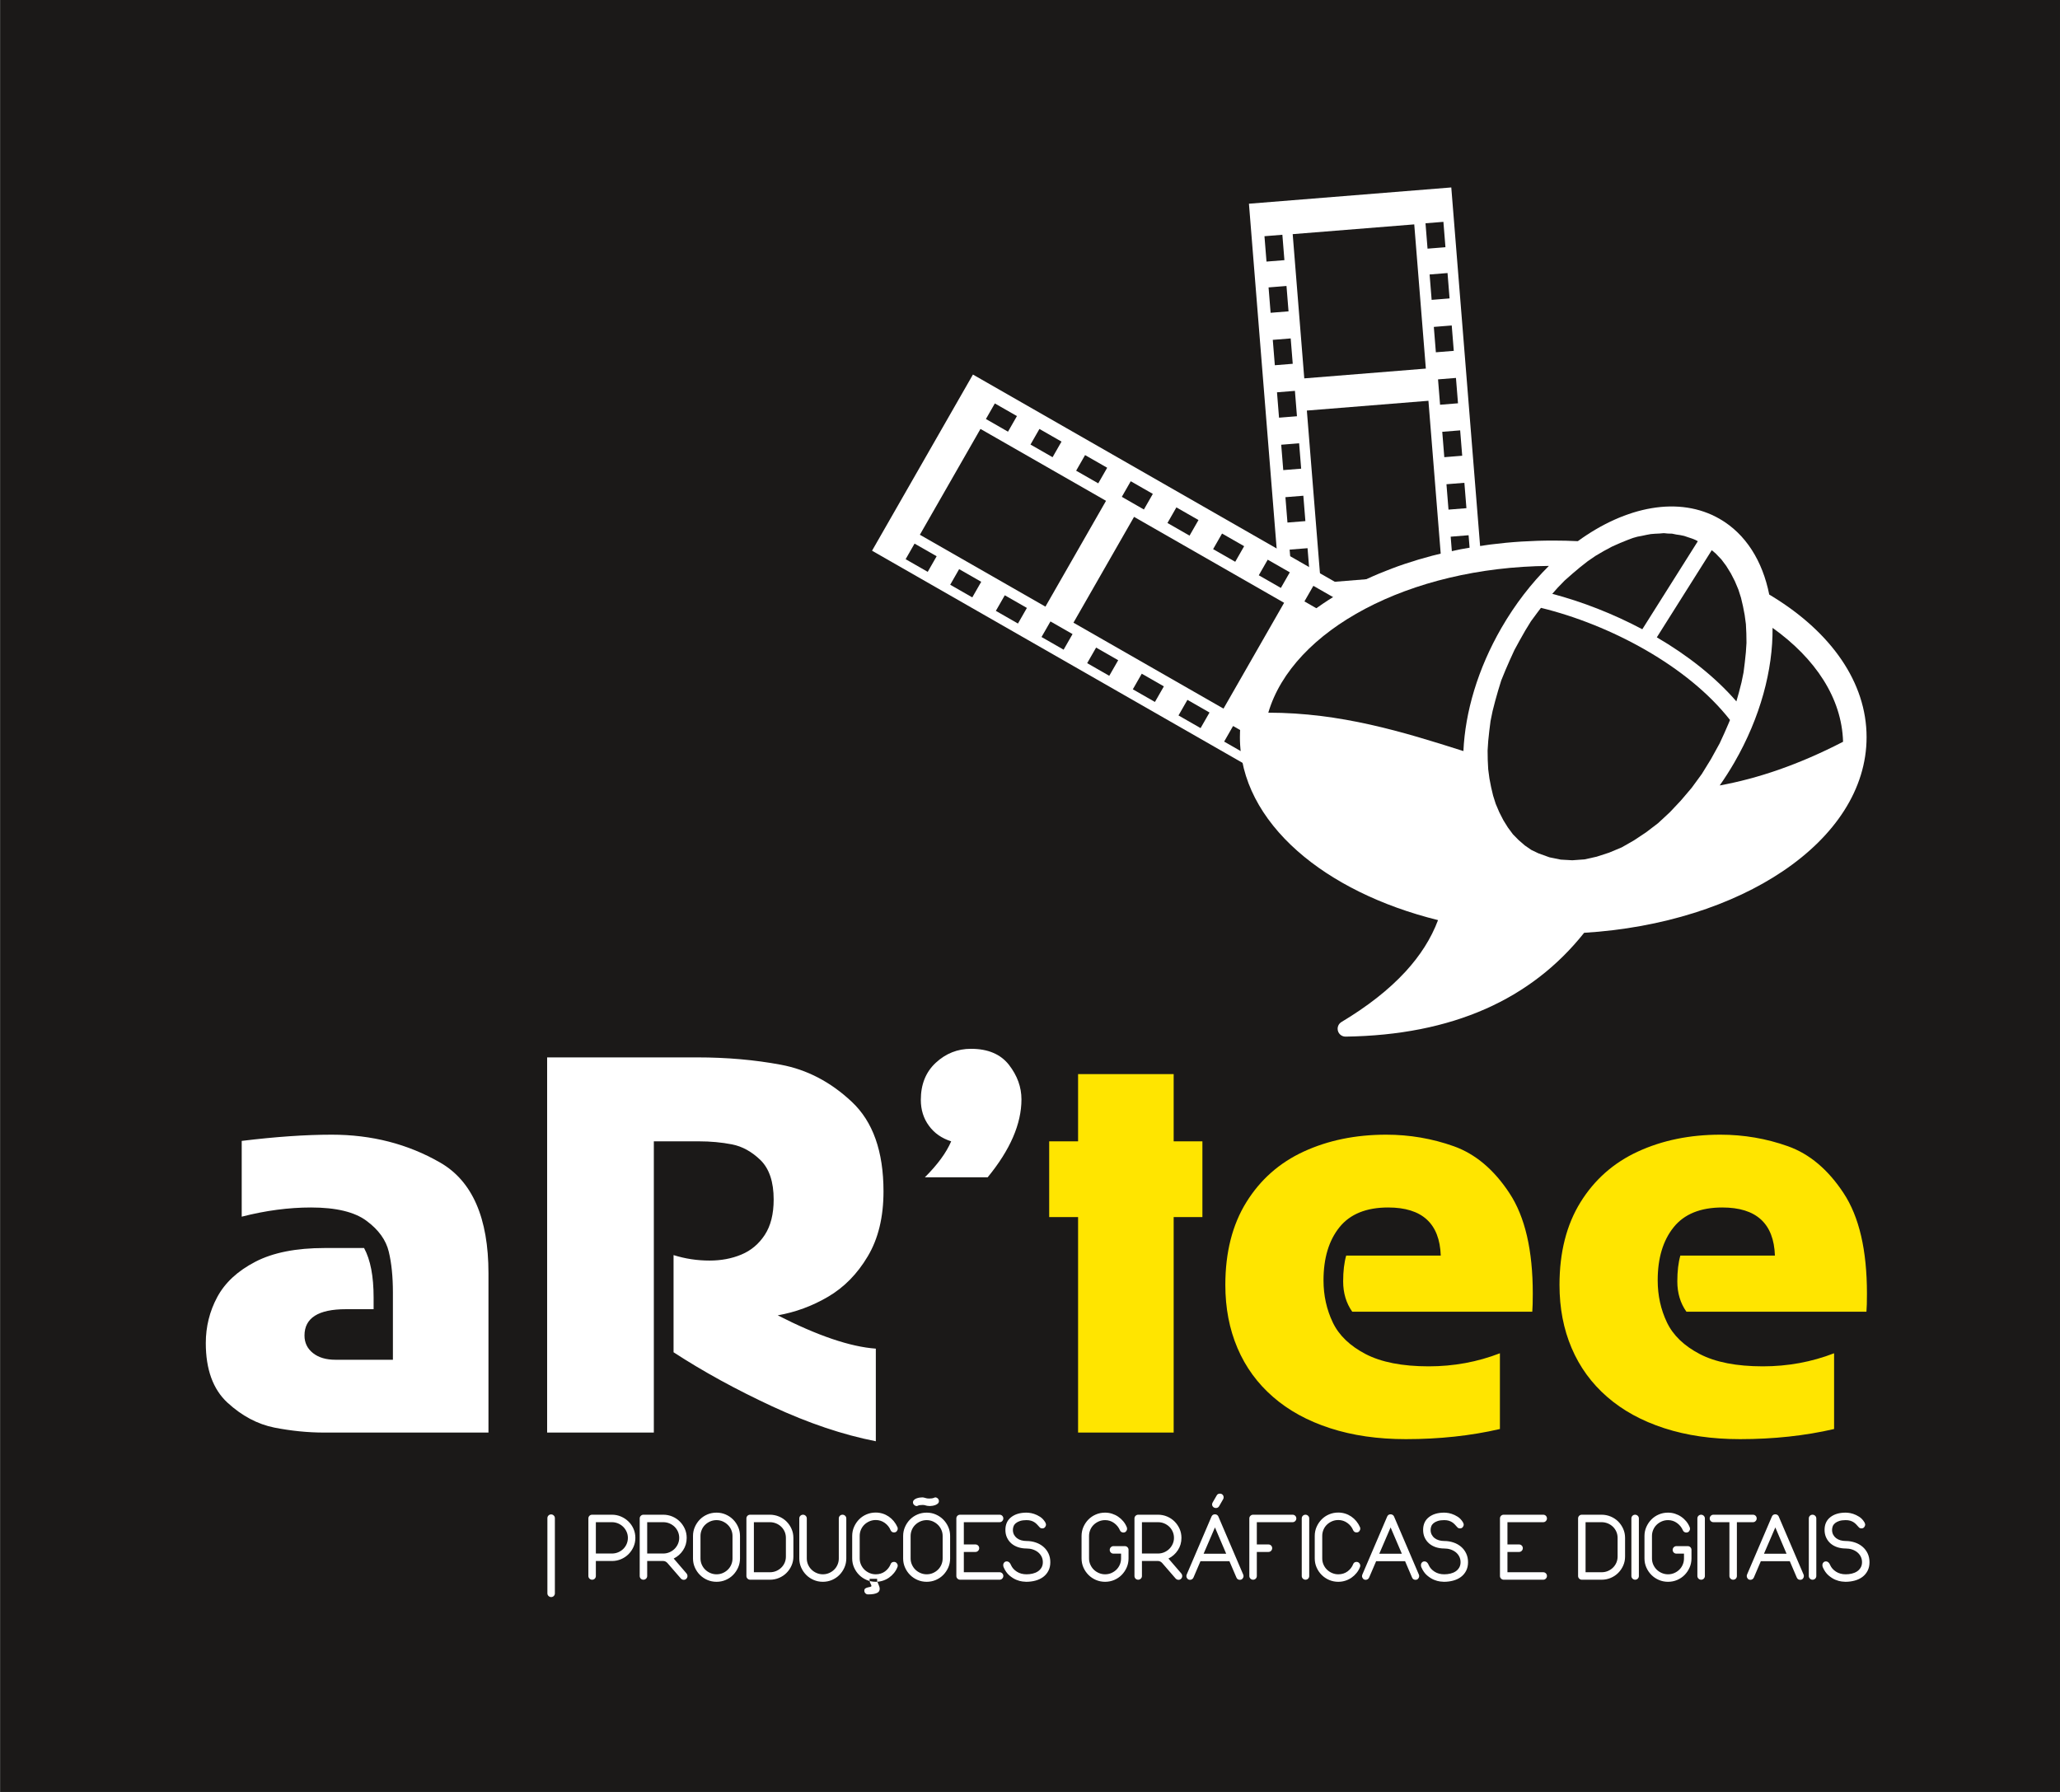 <?xml version="1.0" encoding="UTF-8"?>
<svg xmlns="http://www.w3.org/2000/svg" xmlns:xlink="http://www.w3.org/1999/xlink" width="398.2pt" height="346.5pt" viewBox="0 0 398.2 346.5" version="1.1">
<rect x="0" y="0" width="398.2" height="346.5" fill="#808080" stroke="none"/>
<defs>
<clipPath id="clip1">
  <path d="M 0 0 L 398.199 0 L 398.199 346.5 L 0 346.5 Z M 0 0 "/>
</clipPath>
</defs>
<g id="surface1">
<g clip-path="url(#clip1)" clip-rule="nonzero">
<path style=" stroke:none;fill-rule:evenodd;fill:rgb(10.594%,9.813%,9.424%);fill-opacity:1;" d="M 0.039 346.426 L 398.234 346.426 L 398.234 -0.098 L 0.039 -0.098 Z M 0.039 346.426 "/>
</g>
<path style=" stroke:none;fill-rule:evenodd;fill:rgb(100%,100%,100%);fill-opacity:1;" d="M 280.535 36.238 L 241.422 39.383 L 250.906 157.414 L 290.02 154.27 Z M 280.535 36.238 "/>
<path style=" stroke:none;fill-rule:evenodd;fill:rgb(10.594%,9.813%,9.424%);fill-opacity:1;" d="M 279.012 42.887 L 275.551 43.164 L 275.945 48.07 L 279.406 47.793 Z M 279.012 42.887 "/>
<path style=" stroke:none;fill-rule:evenodd;fill:rgb(10.594%,9.813%,9.424%);fill-opacity:1;" d="M 247.883 45.387 L 244.422 45.664 L 244.816 50.57 L 248.277 50.293 Z M 247.883 45.387 "/>
<path style=" stroke:none;fill-rule:evenodd;fill:rgb(10.594%,9.813%,9.424%);fill-opacity:1;" d="M 273.375 43.379 L 249.879 45.266 L 252.117 73.148 L 275.617 71.258 Z M 273.375 43.379 "/>
<path style=" stroke:none;fill-rule:evenodd;fill:rgb(10.594%,9.813%,9.424%);fill-opacity:1;" d="M 276.117 77.48 L 252.617 79.371 L 255.297 112.688 L 278.793 110.797 Z M 276.117 77.48 "/>
<path style=" stroke:none;fill-rule:evenodd;fill:rgb(100%,100%,100%);fill-opacity:1;" d="M 279.281 116.863 L 255.781 118.754 L 258.461 152.07 L 281.957 150.18 Z M 279.281 116.863 "/>
<path style=" stroke:none;fill-rule:evenodd;fill:rgb(10.594%,9.813%,9.424%);fill-opacity:1;" d="M 279.809 52.785 L 276.344 53.062 L 276.738 57.969 L 280.203 57.691 Z M 279.809 52.785 "/>
<path style=" stroke:none;fill-rule:evenodd;fill:rgb(10.594%,9.813%,9.424%);fill-opacity:1;" d="M 280.621 62.922 L 277.16 63.199 L 277.555 68.105 L 281.016 67.828 Z M 280.621 62.922 "/>
<path style=" stroke:none;fill-rule:evenodd;fill:rgb(10.594%,9.813%,9.424%);fill-opacity:1;" d="M 281.438 73.062 L 277.973 73.34 L 278.367 78.246 L 281.832 77.965 Z M 281.438 73.062 "/>
<path style=" stroke:none;fill-rule:evenodd;fill:rgb(10.594%,9.813%,9.424%);fill-opacity:1;" d="M 282.25 83.199 L 278.789 83.477 L 279.184 88.383 L 282.645 88.105 Z M 282.25 83.199 "/>
<path style=" stroke:none;fill-rule:evenodd;fill:rgb(10.594%,9.813%,9.424%);fill-opacity:1;" d="M 283.066 93.336 L 279.602 93.613 L 279.996 98.52 L 283.461 98.242 Z M 283.066 93.336 "/>
<path style=" stroke:none;fill-rule:evenodd;fill:rgb(10.594%,9.813%,9.424%);fill-opacity:1;" d="M 283.879 103.473 L 280.418 103.754 L 280.812 108.656 L 284.273 108.379 Z M 283.879 103.473 "/>
<path style=" stroke:none;fill-rule:evenodd;fill:rgb(100%,100%,100%);fill-opacity:1;" d="M 284.695 113.613 L 281.23 113.891 L 281.625 118.797 L 285.09 118.52 Z M 284.695 113.613 "/>
<path style=" stroke:none;fill-rule:evenodd;fill:rgb(100%,100%,100%);fill-opacity:1;" d="M 285.512 123.75 L 282.047 124.027 L 282.441 128.934 L 285.902 128.656 Z M 285.512 123.75 "/>
<path style=" stroke:none;fill-rule:evenodd;fill:rgb(100%,100%,100%);fill-opacity:1;" d="M 286.324 133.887 L 282.863 134.164 L 283.254 139.07 L 286.719 138.793 Z M 286.324 133.887 "/>
<path style=" stroke:none;fill-rule:evenodd;fill:rgb(100%,100%,100%);fill-opacity:1;" d="M 287.195 144.738 L 283.734 145.02 L 284.129 149.926 L 287.59 149.645 Z M 287.195 144.738 "/>
<path style=" stroke:none;fill-rule:evenodd;fill:rgb(10.594%,9.813%,9.424%);fill-opacity:1;" d="M 248.68 55.285 L 245.215 55.562 L 245.609 60.469 L 249.074 60.191 Z M 248.68 55.285 "/>
<path style=" stroke:none;fill-rule:evenodd;fill:rgb(10.594%,9.813%,9.424%);fill-opacity:1;" d="M 249.492 65.426 L 246.031 65.703 L 246.426 70.609 L 249.887 70.328 Z M 249.492 65.426 "/>
<path style=" stroke:none;fill-rule:evenodd;fill:rgb(10.594%,9.813%,9.424%);fill-opacity:1;" d="M 250.309 75.562 L 246.844 75.84 L 247.238 80.746 L 250.703 80.469 Z M 250.309 75.562 "/>
<path style=" stroke:none;fill-rule:evenodd;fill:rgb(10.594%,9.813%,9.424%);fill-opacity:1;" d="M 251.121 85.699 L 247.66 85.977 L 248.055 90.883 L 251.516 90.605 Z M 251.121 85.699 "/>
<path style=" stroke:none;fill-rule:evenodd;fill:rgb(10.594%,9.813%,9.424%);fill-opacity:1;" d="M 251.938 95.836 L 248.473 96.117 L 248.867 101.02 L 252.332 100.742 Z M 251.938 95.836 "/>
<path style=" stroke:none;fill-rule:evenodd;fill:rgb(10.594%,9.813%,9.424%);fill-opacity:1;" d="M 252.75 105.977 L 249.289 106.254 L 249.684 111.16 L 253.145 110.883 Z M 252.75 105.977 "/>
<path style=" stroke:none;fill-rule:evenodd;fill:rgb(100%,100%,100%);fill-opacity:1;" d="M 253.566 116.113 L 250.102 116.391 L 250.496 121.297 L 253.961 121.02 Z M 253.566 116.113 "/>
<path style=" stroke:none;fill-rule:evenodd;fill:rgb(100%,100%,100%);fill-opacity:1;" d="M 254.379 126.25 L 250.918 126.527 L 251.312 131.434 L 254.773 131.156 Z M 254.379 126.25 "/>
<path style=" stroke:none;fill-rule:evenodd;fill:rgb(100%,100%,100%);fill-opacity:1;" d="M 255.195 136.387 L 251.73 136.668 L 252.125 141.574 L 255.59 141.293 Z M 255.195 136.387 "/>
<path style=" stroke:none;fill-rule:evenodd;fill:rgb(100%,100%,100%);fill-opacity:1;" d="M 256.066 147.242 L 252.605 147.52 L 253 152.426 L 256.461 152.148 Z M 256.066 147.242 "/>
<path style=" stroke:none;fill-rule:evenodd;fill:rgb(100%,100%,100%);fill-opacity:1;" d="M 188.07 72.41 L 168.566 106.465 L 271.32 165.309 L 290.824 131.258 Z M 188.07 72.41 "/>
<path style=" stroke:none;fill-rule:evenodd;fill:rgb(10.594%,9.813%,9.424%);fill-opacity:1;" d="M 192.305 77.992 L 190.578 81.004 L 194.848 83.453 L 196.574 80.438 Z M 192.305 77.992 "/>
<path style=" stroke:none;fill-rule:evenodd;fill:rgb(10.594%,9.813%,9.424%);fill-opacity:1;" d="M 176.785 105.09 L 175.059 108.105 L 179.328 110.551 L 181.055 107.535 Z M 176.785 105.09 "/>
<path style=" stroke:none;fill-rule:evenodd;fill:rgb(10.594%,9.813%,9.424%);fill-opacity:1;" d="M 189.527 82.922 L 177.812 103.379 L 202.082 117.277 L 213.797 96.82 Z M 189.527 82.922 "/>
<path style=" stroke:none;fill-rule:evenodd;fill:rgb(10.594%,9.813%,9.424%);fill-opacity:1;" d="M 219.215 99.922 L 207.5 120.379 L 236.504 136.992 L 248.219 116.535 Z M 219.215 99.922 "/>
<path style=" stroke:none;fill-rule:evenodd;fill:rgb(10.594%,9.813%,9.424%);fill-opacity:1;" d="M 253.5 119.559 L 241.785 140.016 L 270.789 156.625 L 282.504 136.168 Z M 253.5 119.559 "/>
<path style=" stroke:none;fill-rule:evenodd;fill:rgb(10.594%,9.813%,9.424%);fill-opacity:1;" d="M 200.922 82.926 L 199.195 85.941 L 203.465 88.387 L 205.191 85.371 Z M 200.922 82.926 "/>
<path style=" stroke:none;fill-rule:evenodd;fill:rgb(10.594%,9.813%,9.424%);fill-opacity:1;" d="M 209.746 87.98 L 208.02 90.996 L 212.293 93.441 L 214.02 90.426 Z M 209.746 87.98 "/>
<path style=" stroke:none;fill-rule:evenodd;fill:rgb(10.594%,9.813%,9.424%);fill-opacity:1;" d="M 218.574 93.035 L 216.848 96.051 L 221.117 98.496 L 222.844 95.48 Z M 218.574 93.035 "/>
<path style=" stroke:none;fill-rule:evenodd;fill:rgb(10.594%,9.813%,9.424%);fill-opacity:1;" d="M 227.398 98.09 L 225.672 101.105 L 229.941 103.551 L 231.668 100.535 Z M 227.398 98.09 "/>
<path style=" stroke:none;fill-rule:evenodd;fill:rgb(10.594%,9.813%,9.424%);fill-opacity:1;" d="M 236.223 103.145 L 234.496 106.16 L 238.77 108.605 L 240.496 105.59 Z M 236.223 103.145 "/>
<path style=" stroke:none;fill-rule:evenodd;fill:rgb(10.594%,9.813%,9.424%);fill-opacity:1;" d="M 245.051 108.199 L 243.324 111.215 L 247.594 113.66 L 249.32 110.645 Z M 245.051 108.199 "/>
<path style=" stroke:none;fill-rule:evenodd;fill:rgb(10.594%,9.813%,9.424%);fill-opacity:1;" d="M 253.875 113.254 L 252.148 116.266 L 256.418 118.715 L 258.145 115.699 Z M 253.875 113.254 "/>
<path style=" stroke:none;fill-rule:evenodd;fill:rgb(10.594%,9.813%,9.424%);fill-opacity:1;" d="M 262.703 118.309 L 260.977 121.32 L 265.246 123.77 L 266.973 120.754 Z M 262.703 118.309 "/>
<path style=" stroke:none;fill-rule:evenodd;fill:rgb(10.594%,9.813%,9.424%);fill-opacity:1;" d="M 271.527 123.363 L 269.801 126.375 L 274.07 128.82 L 275.797 125.809 Z M 271.527 123.363 "/>
<path style=" stroke:none;fill-rule:evenodd;fill:rgb(10.594%,9.813%,9.424%);fill-opacity:1;" d="M 280.977 128.773 L 279.25 131.785 L 283.52 134.234 L 285.246 131.219 Z M 280.977 128.773 "/>
<path style=" stroke:none;fill-rule:evenodd;fill:rgb(10.594%,9.813%,9.424%);fill-opacity:1;" d="M 185.402 110.027 L 183.676 113.043 L 187.945 115.488 L 189.672 112.473 Z M 185.402 110.027 "/>
<path style=" stroke:none;fill-rule:evenodd;fill:rgb(10.594%,9.813%,9.424%);fill-opacity:1;" d="M 194.227 115.082 L 192.5 118.094 L 196.773 120.543 L 198.5 117.527 Z M 194.227 115.082 "/>
<path style=" stroke:none;fill-rule:evenodd;fill:rgb(10.594%,9.813%,9.424%);fill-opacity:1;" d="M 203.055 120.137 L 201.328 123.148 L 205.598 125.598 L 207.324 122.582 Z M 203.055 120.137 "/>
<path style=" stroke:none;fill-rule:evenodd;fill:rgb(10.594%,9.813%,9.424%);fill-opacity:1;" d="M 211.879 125.191 L 210.152 128.203 L 214.422 130.648 L 216.148 127.637 Z M 211.879 125.191 "/>
<path style=" stroke:none;fill-rule:evenodd;fill:rgb(10.594%,9.813%,9.424%);fill-opacity:1;" d="M 220.703 130.242 L 218.977 133.258 L 223.25 135.703 L 224.977 132.691 Z M 220.703 130.242 "/>
<path style=" stroke:none;fill-rule:evenodd;fill:rgb(10.594%,9.813%,9.424%);fill-opacity:1;" d="M 229.531 135.297 L 227.805 138.312 L 232.074 140.758 L 233.801 137.746 Z M 229.531 135.297 "/>
<path style=" stroke:none;fill-rule:evenodd;fill:rgb(10.594%,9.813%,9.424%);fill-opacity:1;" d="M 238.355 140.352 L 236.629 143.367 L 240.898 145.812 L 242.625 142.797 Z M 238.355 140.352 "/>
<path style=" stroke:none;fill-rule:evenodd;fill:rgb(10.594%,9.813%,9.424%);fill-opacity:1;" d="M 247.18 145.406 L 245.453 148.422 L 249.727 150.867 L 251.453 147.852 Z M 247.18 145.406 "/>
<path style=" stroke:none;fill-rule:evenodd;fill:rgb(10.594%,9.813%,9.424%);fill-opacity:1;" d="M 256.008 150.461 L 254.281 153.477 L 258.551 155.922 L 260.277 152.906 Z M 256.008 150.461 "/>
<path style=" stroke:none;fill-rule:evenodd;fill:rgb(10.594%,9.813%,9.424%);fill-opacity:1;" d="M 265.453 155.871 L 263.727 158.887 L 268 161.332 L 269.727 158.316 Z M 265.453 155.871 "/>
<path style=" stroke:none;fill-rule:evenodd;fill:rgb(100%,100%,100%);fill-opacity:1;" d="M 46.723 235.211 L 46.723 220.562 C 53.238 219.766 59.039 219.359 64.121 219.359 C 71.844 219.359 78.816 221.148 85.055 224.734 C 91.293 228.301 94.422 235.453 94.422 246.156 L 94.422 276.949 L 62.672 276.949 C 59.492 276.949 56.285 276.621 53.043 275.988 C 49.785 275.336 46.754 273.723 43.969 271.164 C 41.184 268.59 39.781 264.746 39.781 259.648 C 39.781 256.484 40.516 253.504 41.996 250.75 C 43.48 247.98 45.938 245.699 49.359 243.926 C 52.781 242.148 57.262 241.27 62.75 241.27 L 70.375 241.27 C 71.613 243.551 72.219 246.727 72.219 250.832 L 72.219 253.098 L 66.855 253.098 C 61.531 253.098 58.859 254.793 58.859 258.18 C 58.859 259.598 59.414 260.723 60.504 261.586 C 61.594 262.449 63.047 262.871 64.82 262.871 L 75.949 262.871 L 75.949 249.855 C 75.949 246.84 75.688 244.203 75.148 241.969 C 74.613 239.738 73.195 237.75 70.863 236.023 C 68.551 234.297 64.969 233.434 60.113 233.434 C 55.828 233.434 51.363 234.02 46.723 235.211 Z M 105.762 204.418 L 134.793 204.418 C 140.492 204.418 145.887 204.891 150.938 205.836 C 156.004 206.781 160.582 209.176 164.652 213.004 C 168.742 216.832 170.781 222.602 170.781 230.32 C 170.781 235.293 169.77 239.477 167.734 242.883 C 165.715 246.289 163.156 248.879 160.074 250.688 C 156.996 252.496 153.738 253.684 150.336 254.285 C 158.023 258.211 164.344 260.363 169.297 260.723 L 169.297 278.625 C 162.961 277.387 156.297 275.141 149.273 271.883 C 142.254 268.621 135.898 265.137 130.199 261.422 L 130.199 242.637 C 132.43 243.34 134.742 243.695 137.156 243.695 C 139.371 243.695 141.422 243.324 143.297 242.539 C 145.152 241.773 146.668 240.504 147.824 238.746 C 148.98 236.984 149.551 234.703 149.551 231.887 C 149.551 228.48 148.703 225.957 147.027 224.293 C 145.332 222.648 143.492 221.621 141.473 221.23 C 139.469 220.84 137.332 220.645 135.102 220.645 L 126.387 220.645 L 126.387 276.949 L 105.762 276.949 Z M 190.914 227.602 L 178.777 227.602 C 181.238 225.141 182.934 222.828 183.863 220.645 C 182.035 220.059 180.602 219.066 179.562 217.633 C 178.52 216.215 177.996 214.551 177.996 212.629 C 177.996 209.633 178.957 207.238 180.898 205.445 C 182.836 203.652 185.102 202.758 187.691 202.758 C 190.98 202.758 193.426 203.801 195.039 205.867 C 196.652 207.953 197.449 210.168 197.449 212.531 C 197.449 217.273 195.266 222.305 190.914 227.602 Z M 190.914 227.602 "/>
<path style=" stroke:none;fill-rule:evenodd;fill:rgb(100%,89.844%,0%);fill-opacity:1;" d="M 208.395 235.293 L 202.809 235.293 L 202.809 220.645 L 208.395 220.645 L 208.395 207.645 L 226.871 207.645 L 226.871 220.645 L 232.426 220.645 L 232.426 235.293 L 226.871 235.293 L 226.871 276.949 L 208.395 276.949 Z M 289.934 261.617 L 289.934 276.262 C 284.297 277.566 278.238 278.219 271.754 278.219 C 266.359 278.219 261.473 277.52 257.109 276.102 C 252.742 274.684 249.059 272.664 246.062 270.039 C 243.066 267.434 240.766 264.289 239.203 260.609 C 237.641 256.941 236.859 252.887 236.859 248.406 C 236.859 242.117 238.211 236.789 240.914 232.422 C 243.617 228.059 247.316 224.781 252.023 222.617 C 256.734 220.449 262.043 219.359 267.957 219.359 C 272.488 219.359 276.836 220.109 281.008 221.59 C 285.176 223.074 288.777 226.102 291.777 230.664 C 294.789 235.227 296.289 241.691 296.289 250.082 C 296.289 251.633 296.254 252.805 296.191 253.586 L 261.391 253.586 C 260.219 251.926 259.633 249.969 259.633 247.723 C 259.633 245.766 259.828 244.105 260.219 242.734 L 278.5 242.734 C 278.285 236.527 274.898 233.434 268.332 233.434 C 264.113 233.434 260.969 234.703 258.914 237.262 C 256.863 239.82 255.836 243.242 255.836 247.527 C 255.836 250.457 256.441 253.164 257.629 255.656 C 258.816 258.148 260.938 260.184 263.965 261.766 C 266.996 263.344 271.07 264.145 276.168 264.145 C 281.008 264.145 285.602 263.297 289.934 261.617 Z M 354.531 261.617 L 354.531 276.262 C 348.895 277.566 342.832 278.219 336.348 278.219 C 330.957 278.219 326.07 277.52 321.703 276.102 C 317.336 274.684 313.656 272.664 310.656 270.039 C 307.66 267.434 305.363 264.289 303.797 260.609 C 302.234 256.941 301.453 252.887 301.453 248.406 C 301.453 242.117 302.805 236.789 305.508 232.422 C 308.215 228.059 311.91 224.781 316.621 222.617 C 321.328 220.449 326.641 219.359 332.551 219.359 C 337.082 219.359 341.43 220.109 345.602 221.59 C 349.773 223.074 353.371 226.102 356.371 230.664 C 359.383 235.227 360.883 241.691 360.883 250.082 C 360.883 251.633 360.852 252.805 360.785 253.586 L 325.988 253.586 C 324.812 251.926 324.227 249.969 324.227 247.723 C 324.227 245.766 324.422 244.105 324.812 242.734 L 343.094 242.734 C 342.883 236.527 339.492 233.434 332.926 233.434 C 328.707 233.434 325.562 234.703 323.512 237.262 C 321.457 239.82 320.434 243.242 320.434 247.527 C 320.434 250.457 321.035 253.164 322.223 255.656 C 323.414 258.148 325.531 260.184 328.562 261.766 C 331.59 263.344 335.664 264.145 340.762 264.145 C 345.602 264.145 350.195 263.297 354.531 261.617 Z M 354.531 261.617 "/>
<path style=" stroke:none;fill-rule:evenodd;fill:rgb(100%,100%,100%);fill-opacity:1;" d="M 287.141 195.051 C 294.719 191.703 301.074 186.797 306.215 180.332 C 321.367 179.406 334.891 174.992 344.656 168.398 C 354.691 161.629 360.812 152.543 360.812 142.512 C 360.812 131.879 353.926 122.305 342.793 115.426 C 342.527 115.262 342.262 115.102 341.996 114.941 C 340.703 108.484 337.488 103.242 332.418 100.316 C 324.625 95.816 314.297 97.848 304.996 104.621 C 303.426 104.543 301.844 104.504 300.242 104.504 C 283.66 104.504 268.613 108.68 257.695 115.426 C 246.562 122.305 239.676 131.879 239.676 142.512 C 239.676 150.73 243.789 158.316 250.801 164.52 C 257.535 170.473 266.965 175.156 277.973 177.879 C 276.633 181.457 274.504 184.766 271.688 187.832 C 268.422 191.387 264.242 194.617 259.305 197.578 L 259.305 197.582 C 258.855 197.848 258.559 198.344 258.566 198.902 C 258.574 199.738 259.262 200.414 260.102 200.402 C 270.387 200.254 279.398 198.469 287.141 195.051 Z M 287.141 195.051 "/>
<path style=" stroke:none;fill-rule:evenodd;fill:rgb(10.594%,9.813%,9.424%);fill-opacity:1;" d="M 245.164 137.777 C 249.863 121.809 272.301 109.656 299.402 109.402 C 296.008 112.773 292.875 116.805 290.223 121.398 C 285.645 129.332 283.219 137.672 282.879 145.199 C 271.141 141.461 259.133 137.781 245.164 137.777 Z M 342.637 121.379 C 350.934 127.305 356.031 134.988 356.266 143.402 C 347.617 147.867 339.75 150.504 332.422 151.844 C 333.414 150.426 334.363 148.945 335.258 147.398 C 340.293 138.676 342.719 129.465 342.637 121.379 Z M 342.637 121.379 "/>
<path style=" stroke:none;fill-rule:evenodd;fill:rgb(10.594%,9.813%,9.424%);fill-opacity:1;" d="M 292.738 125.668 L 293.762 123.789 L 294.848 121.875 L 295.934 120.105 L 297.203 118.387 L 297.871 117.512 C 304.516 119.129 311.664 121.945 318.203 125.719 C 324.574 129.398 330.328 133.965 334.41 139.184 L 334.156 139.809 L 333.316 141.738 L 332.414 143.703 L 330.734 146.75 L 328.961 149.629 L 327 152.309 L 324.91 154.766 L 322.785 157.023 L 320.504 159.141 L 318.184 160.91 L 315.824 162.477 L 313.488 163.812 L 311.051 164.832 L 308.637 165.617 L 306.305 166.137 L 303.93 166.309 L 301.699 166.184 L 299.516 165.738 L 297.383 164.969 L 296.004 164.309 L 294.742 163.438 L 293.535 162.391 L 292.445 161.281 L 291.469 159.961 L 290.609 158.578 L 289.809 157.016 L 289.121 155.395 L 288.621 153.816 L 288.234 152.18 L 287.91 150.508 L 287.672 148.715 L 287.582 146.918 L 287.555 145.086 L 287.676 143.246 L 287.883 141.289 L 288.125 139.387 L 288.516 137.477 L 289.023 135.504 L 289.59 133.5 L 290.188 131.551 L 291 129.562 L 291.84 127.633 Z M 300.055 114.801 L 301.086 113.633 L 302.453 112.227 L 303.949 110.906 L 305.414 109.672 L 306.914 108.492 L 308.414 107.461 L 309.98 106.543 L 311.582 105.68 L 313.184 104.961 L 314.758 104.332 L 315.652 104 L 316.516 103.754 L 317.355 103.598 L 318.254 103.406 L 319.09 103.25 L 319.902 103.184 L 320.805 103.141 L 321.613 103.07 L 322.43 103.148 L 323.215 103.168 L 324.004 103.332 L 324.758 103.441 L 325.547 103.605 L 326.309 103.863 L 327.07 104.117 L 327.773 104.402 L 328.191 104.633 L 317.461 121.648 C 311.797 118.641 305.785 116.309 300.055 114.801 Z M 330.887 106.363 L 331.621 106.98 L 332.742 108.145 L 333.688 109.41 L 334.574 110.848 L 335.348 112.352 L 336.031 113.977 L 336.535 115.555 L 336.918 117.191 L 337.242 118.863 L 337.484 120.656 L 337.57 122.453 L 337.598 124.285 L 337.477 126.121 L 337.27 128.082 L 337.031 129.984 L 336.641 131.895 L 336.133 133.867 L 335.645 135.594 C 331.512 130.824 326.137 126.641 320.266 123.211 Z M 330.887 106.363 "/>
<path style=" stroke:none;fill-rule:evenodd;fill:rgb(100%,100%,100%);fill-opacity:1;" d="M 105.812 293.492 C 105.812 293.289 105.883 293.121 106.02 292.98 C 106.16 292.84 106.332 292.77 106.535 292.77 C 106.727 292.77 106.895 292.84 107.039 292.98 C 107.188 293.121 107.258 293.289 107.258 293.492 L 107.258 308.023 C 107.258 308.227 107.188 308.398 107.051 308.539 C 106.91 308.68 106.738 308.746 106.535 308.746 C 106.344 308.746 106.176 308.68 106.031 308.539 C 105.883 308.398 105.812 308.227 105.812 308.023 Z M 113.734 293.551 C 113.734 293.348 113.805 293.176 113.941 293.035 C 114.082 292.898 114.254 292.828 114.457 292.828 L 118.285 292.828 C 118.906 292.828 119.492 292.945 120.035 293.18 C 120.582 293.414 121.062 293.73 121.473 294.133 C 121.887 294.531 122.215 295.004 122.457 295.551 C 122.695 296.098 122.816 296.68 122.816 297.305 C 122.816 297.926 122.695 298.504 122.457 299.047 C 122.215 299.586 121.891 300.059 121.484 300.465 C 121.078 300.871 120.598 301.191 120.047 301.426 C 119.492 301.66 118.906 301.777 118.285 301.777 L 115.18 301.777 L 115.18 304.672 C 115.18 304.875 115.109 305.047 114.973 305.188 C 114.832 305.328 114.66 305.395 114.457 305.395 C 114.266 305.395 114.098 305.328 113.953 305.188 C 113.805 305.047 113.734 304.875 113.734 304.672 Z M 115.18 294.273 L 115.18 300.332 L 118.285 300.332 C 118.715 300.332 119.121 300.25 119.492 300.094 C 119.867 299.934 120.195 299.719 120.477 299.445 C 120.754 299.172 120.973 298.852 121.133 298.484 C 121.289 298.113 121.371 297.723 121.371 297.305 C 121.371 296.883 121.285 296.488 121.121 296.121 C 120.957 295.754 120.734 295.434 120.457 295.16 C 120.176 294.887 119.848 294.672 119.477 294.512 C 119.102 294.355 118.703 294.273 118.285 294.273 Z M 123.656 293.551 C 123.656 293.348 123.727 293.176 123.875 293.035 C 124.02 292.898 124.188 292.828 124.379 292.828 L 128.207 292.828 C 128.828 292.828 129.414 292.945 129.969 293.18 C 130.52 293.414 131 293.734 131.406 294.141 C 131.812 294.547 132.137 295.02 132.379 295.559 C 132.617 296.102 132.738 296.68 132.738 297.305 C 132.738 298.191 132.508 298.988 132.043 299.691 C 131.582 300.398 130.973 300.934 130.227 301.301 L 132.719 304.195 C 132.836 304.336 132.891 304.496 132.891 304.672 C 132.891 304.875 132.82 305.051 132.684 305.195 C 132.543 305.344 132.371 305.414 132.168 305.414 C 131.965 305.414 131.781 305.332 131.617 305.168 L 129.027 302.18 C 128.926 302.062 128.805 301.969 128.664 301.891 C 128.523 301.816 128.379 301.777 128.227 301.777 L 125.102 301.777 L 125.102 304.672 C 125.102 304.875 125.031 305.047 124.883 305.188 C 124.738 305.328 124.57 305.395 124.379 305.395 C 124.176 305.395 124.004 305.328 123.863 305.188 C 123.727 305.047 123.656 304.875 123.656 304.672 Z M 125.102 294.273 L 125.102 300.332 L 128.207 300.332 C 128.625 300.332 129.023 300.25 129.398 300.094 C 129.77 299.934 130.098 299.719 130.379 299.445 C 130.656 299.172 130.879 298.852 131.043 298.484 C 131.207 298.113 131.293 297.723 131.293 297.305 C 131.293 296.883 131.211 296.488 131.055 296.121 C 130.895 295.754 130.676 295.434 130.398 295.16 C 130.117 294.887 129.789 294.672 129.414 294.512 C 129.043 294.355 128.637 294.273 128.207 294.273 Z M 133.957 296.941 C 133.957 296.32 134.078 295.734 134.32 295.188 C 134.562 294.645 134.883 294.164 135.289 293.75 C 135.695 293.34 136.176 293.016 136.727 292.781 C 137.281 292.543 137.875 292.426 138.508 292.426 C 139.133 292.426 139.715 292.543 140.262 292.781 C 140.809 293.016 141.285 293.34 141.699 293.75 C 142.113 294.164 142.438 294.645 142.68 295.188 C 142.922 295.734 143.043 296.32 143.043 296.941 L 143.043 301.281 C 143.043 301.906 142.922 302.488 142.68 303.035 C 142.438 303.582 142.113 304.059 141.707 304.473 C 141.301 304.887 140.824 305.207 140.27 305.445 C 139.719 305.68 139.133 305.797 138.508 305.797 C 137.887 305.797 137.301 305.68 136.746 305.445 C 136.195 305.207 135.715 304.887 135.301 304.473 C 134.887 304.059 134.562 303.582 134.32 303.035 C 134.078 302.488 133.957 301.906 133.957 301.281 Z M 135.406 301.281 C 135.406 301.703 135.488 302.098 135.652 302.473 C 135.816 302.848 136.039 303.172 136.32 303.445 C 136.598 303.719 136.93 303.938 137.309 304.102 C 137.691 304.266 138.09 304.348 138.508 304.348 C 138.941 304.348 139.344 304.266 139.719 304.102 C 140.094 303.938 140.418 303.719 140.699 303.445 C 140.977 303.172 141.199 302.848 141.355 302.473 C 141.516 302.098 141.594 301.703 141.594 301.281 L 141.594 296.941 C 141.594 296.523 141.512 296.125 141.348 295.75 C 141.184 295.375 140.961 295.051 140.68 294.781 C 140.402 294.508 140.074 294.289 139.699 294.121 C 139.324 293.957 138.93 293.875 138.508 293.875 C 138.078 293.875 137.672 293.957 137.289 294.121 C 136.91 294.289 136.578 294.508 136.301 294.781 C 136.02 295.051 135.801 295.375 135.645 295.75 C 135.484 296.125 135.406 296.523 135.406 296.941 Z M 144.281 293.551 C 144.281 293.348 144.348 293.176 144.488 293.035 C 144.629 292.898 144.801 292.828 145.004 292.828 L 148.812 292.828 C 149.434 292.828 150.023 292.945 150.582 293.18 C 151.141 293.414 151.625 293.734 152.031 294.141 C 152.438 294.547 152.762 295.02 153 295.559 C 153.242 296.102 153.363 296.68 153.363 297.305 L 153.363 300.922 C 153.363 301.543 153.242 302.125 153 302.664 C 152.762 303.203 152.438 303.676 152.031 304.082 C 151.625 304.488 151.145 304.809 150.594 305.043 C 150.039 305.277 149.453 305.395 148.832 305.395 L 145.004 305.395 C 144.812 305.395 144.645 305.328 144.5 305.188 C 144.352 305.047 144.281 304.875 144.281 304.672 Z M 145.727 294.273 L 145.727 303.949 L 148.832 303.949 C 149.262 303.949 149.664 303.871 150.039 303.711 C 150.414 303.551 150.742 303.336 151.02 303.062 C 151.301 302.789 151.52 302.469 151.68 302.102 C 151.836 301.734 151.914 301.34 151.914 300.922 L 151.914 297.305 C 151.914 296.883 151.836 296.488 151.68 296.121 C 151.52 295.754 151.301 295.434 151.02 295.16 C 150.742 294.887 150.41 294.672 150.031 294.512 C 149.648 294.355 149.242 294.273 148.812 294.273 Z M 154.504 293.551 C 154.504 293.348 154.574 293.176 154.715 293.035 C 154.855 292.898 155.027 292.828 155.23 292.828 C 155.418 292.828 155.59 292.898 155.734 293.035 C 155.879 293.176 155.953 293.348 155.953 293.551 L 155.953 301.281 C 155.953 301.703 156.035 302.098 156.199 302.473 C 156.367 302.848 156.586 303.172 156.867 303.445 C 157.148 303.719 157.477 303.938 157.855 304.102 C 158.238 304.266 158.637 304.348 159.059 304.348 C 159.488 304.348 159.891 304.266 160.266 304.102 C 160.641 303.938 160.969 303.719 161.246 303.445 C 161.527 303.172 161.746 302.848 161.902 302.473 C 162.062 302.098 162.141 301.703 162.141 301.281 L 162.141 293.551 C 162.141 293.348 162.211 293.176 162.352 293.035 C 162.492 292.898 162.664 292.828 162.867 292.828 C 163.055 292.828 163.223 292.898 163.371 293.035 C 163.516 293.176 163.59 293.348 163.59 293.551 L 163.59 301.281 C 163.59 301.906 163.469 302.488 163.227 303.035 C 162.988 303.582 162.664 304.059 162.258 304.473 C 161.852 304.887 161.371 305.207 160.82 305.445 C 160.266 305.68 159.68 305.797 159.059 305.797 C 158.434 305.797 157.848 305.68 157.297 305.445 C 156.742 305.207 156.262 304.887 155.848 304.473 C 155.438 304.059 155.109 303.582 154.867 303.035 C 154.625 302.488 154.504 301.906 154.504 301.281 Z M 164.73 296.922 C 164.73 296.301 164.852 295.715 165.094 295.168 C 165.336 294.625 165.66 294.145 166.066 293.73 C 166.473 293.32 166.949 292.996 167.504 292.762 C 168.055 292.527 168.648 292.41 169.285 292.41 C 169.742 292.41 170.18 292.477 170.605 292.609 C 171.031 292.742 171.426 292.934 171.789 293.18 C 172.148 293.426 172.469 293.719 172.75 294.055 C 173.027 294.391 173.258 294.762 173.434 295.168 C 173.473 295.207 173.5 295.262 173.512 295.332 C 173.523 295.402 173.531 295.469 173.531 295.531 C 173.531 295.711 173.465 295.875 173.34 296.027 C 173.211 296.18 173.035 296.254 172.805 296.254 C 172.516 296.254 172.297 296.117 172.16 295.836 C 171.93 295.266 171.555 294.793 171.035 294.418 C 170.516 294.043 169.93 293.855 169.285 293.855 C 168.852 293.855 168.445 293.938 168.066 294.102 C 167.684 294.27 167.355 294.488 167.074 294.762 C 166.797 295.035 166.578 295.355 166.418 295.73 C 166.258 296.105 166.18 296.504 166.18 296.922 L 166.18 301.281 C 166.18 301.703 166.262 302.098 166.426 302.473 C 166.594 302.848 166.812 303.172 167.094 303.445 C 167.371 303.719 167.703 303.938 168.082 304.102 C 168.465 304.266 168.863 304.348 169.285 304.348 C 169.969 304.348 170.566 304.16 171.074 303.789 C 171.582 303.414 171.949 302.934 172.18 302.348 C 172.23 302.211 172.316 302.109 172.434 302.043 C 172.555 301.98 172.68 301.949 172.805 301.949 C 173.023 301.949 173.195 302.027 173.332 302.18 C 173.465 302.332 173.531 302.496 173.531 302.672 C 173.531 302.773 173.512 302.871 173.473 302.957 C 173.309 303.379 173.086 303.758 172.805 304.102 C 172.527 304.445 172.207 304.742 171.844 304.996 C 171.484 305.25 171.082 305.445 170.645 305.586 C 170.207 305.727 169.754 305.797 169.285 305.797 C 168.66 305.797 168.074 305.68 167.523 305.445 C 166.969 305.207 166.488 304.887 166.074 304.473 C 165.66 304.059 165.336 303.582 165.094 303.035 C 164.852 302.488 164.73 301.906 164.73 301.281 Z M 168.102 305.227 L 169.551 305.227 L 169.551 305.547 C 169.551 305.637 169.574 305.742 169.625 305.863 C 169.676 305.984 169.734 306.117 169.797 306.262 C 169.859 306.41 169.918 306.559 169.969 306.711 C 170.02 306.863 170.047 307.016 170.047 307.168 C 170.047 307.309 170.012 307.445 169.949 307.578 C 169.887 307.711 169.77 307.824 169.598 307.918 C 169.426 308.016 169.195 308.09 168.902 308.148 C 168.609 308.207 168.242 308.234 167.797 308.234 C 167.594 308.234 167.422 308.164 167.285 308.023 C 167.145 307.883 167.074 307.715 167.074 307.512 C 167.074 307.309 167.145 307.16 167.285 307.07 C 167.422 306.984 167.578 306.918 167.75 306.883 C 167.922 306.844 168.082 306.809 168.227 306.777 C 168.371 306.746 168.445 306.684 168.445 306.598 C 168.445 306.48 168.387 306.332 168.273 306.148 C 168.16 305.965 168.102 305.766 168.102 305.547 Z M 174.578 296.941 C 174.578 296.32 174.699 295.734 174.941 295.188 C 175.18 294.645 175.504 294.164 175.91 293.75 C 176.316 293.34 176.797 293.016 177.348 292.781 C 177.902 292.543 178.496 292.426 179.129 292.426 C 179.75 292.426 180.336 292.543 180.883 292.781 C 181.426 293.016 181.906 293.34 182.32 293.75 C 182.73 294.164 183.059 294.645 183.301 295.188 C 183.539 295.734 183.66 296.32 183.66 296.941 L 183.66 301.281 C 183.66 301.906 183.539 302.488 183.301 303.035 C 183.059 303.582 182.734 304.059 182.328 304.473 C 181.922 304.887 181.441 305.207 180.891 305.445 C 180.34 305.68 179.75 305.797 179.129 305.797 C 178.508 305.797 177.918 305.68 177.367 305.445 C 176.816 305.207 176.332 304.887 175.922 304.473 C 175.508 304.059 175.18 303.582 174.941 303.035 C 174.699 302.488 174.578 301.906 174.578 301.281 Z M 176.023 301.281 C 176.023 301.703 176.105 302.098 176.273 302.473 C 176.438 302.848 176.66 303.172 176.938 303.445 C 177.219 303.719 177.547 303.938 177.93 304.102 C 178.309 304.266 178.711 304.348 179.129 304.348 C 179.562 304.348 179.965 304.266 180.34 304.102 C 180.715 303.938 181.039 303.719 181.32 303.445 C 181.598 303.172 181.816 302.848 181.977 302.473 C 182.133 302.098 182.215 301.703 182.215 301.281 L 182.215 296.941 C 182.215 296.523 182.133 296.125 181.965 295.75 C 181.801 295.375 181.578 295.051 181.301 294.781 C 181.02 294.508 180.695 294.289 180.32 294.121 C 179.945 293.957 179.547 293.875 179.129 293.875 C 178.699 293.875 178.293 293.957 177.91 294.121 C 177.531 294.289 177.199 294.508 176.922 294.781 C 176.641 295.051 176.422 295.375 176.262 295.75 C 176.105 296.125 176.023 296.523 176.023 296.941 Z M 176.48 290.445 C 176.48 290.258 176.547 290.098 176.684 289.973 C 176.816 289.844 176.973 289.746 177.156 289.676 C 177.344 289.605 177.535 289.555 177.738 289.523 C 177.941 289.492 178.121 289.477 178.273 289.477 C 178.449 289.477 178.648 289.516 178.863 289.59 C 179.078 289.668 179.324 289.703 179.605 289.703 C 179.832 289.703 180.016 289.691 180.148 289.668 C 180.281 289.641 180.387 289.617 180.461 289.59 C 180.539 289.566 180.598 289.539 180.645 289.516 C 180.688 289.488 180.73 289.477 180.766 289.477 C 180.957 289.477 181.125 289.547 181.273 289.684 C 181.418 289.824 181.492 289.996 181.492 290.199 C 181.492 290.391 181.422 290.547 181.289 290.668 C 181.156 290.785 181 290.883 180.812 290.953 C 180.629 291.023 180.438 291.074 180.234 291.105 C 180.031 291.137 179.859 291.152 179.719 291.152 C 179.402 291.152 179.047 291.09 178.652 290.961 C 178.59 290.949 178.496 290.941 178.367 290.941 C 178.141 290.941 177.957 290.953 177.824 290.973 C 177.691 290.988 177.586 291.016 177.512 291.047 C 177.434 291.078 177.379 291.105 177.34 291.121 C 177.301 291.141 177.262 291.152 177.227 291.152 C 177.035 291.152 176.863 291.082 176.711 290.941 C 176.559 290.801 176.48 290.637 176.48 290.445 Z M 184.863 293.551 C 184.863 293.348 184.93 293.176 185.07 293.035 C 185.211 292.898 185.383 292.828 185.586 292.828 L 193.223 292.828 C 193.426 292.828 193.598 292.898 193.734 293.035 C 193.875 293.176 193.945 293.348 193.945 293.551 C 193.945 293.742 193.875 293.91 193.734 294.055 C 193.598 294.203 193.426 294.273 193.223 294.273 L 186.309 294.273 L 186.309 298.578 L 188.555 298.578 C 188.758 298.578 188.93 298.648 189.07 298.789 C 189.211 298.93 189.281 299.098 189.281 299.301 C 189.281 299.492 189.211 299.66 189.07 299.809 C 188.93 299.953 188.758 300.027 188.555 300.027 L 186.309 300.027 L 186.309 303.949 L 193.223 303.949 C 193.426 303.949 193.598 304.02 193.734 304.16 C 193.875 304.297 193.945 304.469 193.945 304.672 C 193.945 304.863 193.875 305.031 193.734 305.176 C 193.598 305.324 193.426 305.395 193.223 305.395 L 185.586 305.395 C 185.395 305.395 185.227 305.328 185.082 305.188 C 184.934 305.047 184.863 304.875 184.863 304.672 Z M 195.43 302.578 C 195.66 303.086 196.035 303.508 196.562 303.844 C 197.09 304.18 197.715 304.348 198.438 304.348 C 198.832 304.348 199.219 304.305 199.602 304.215 C 199.98 304.125 200.32 303.988 200.609 303.797 C 200.902 303.605 201.137 303.363 201.316 303.062 C 201.492 302.766 201.582 302.414 201.582 302.008 C 201.582 301.602 201.496 301.23 201.324 300.902 C 201.152 300.57 200.922 300.293 200.629 300.062 C 200.336 299.836 200.004 299.66 199.629 299.539 C 199.254 299.418 198.859 299.359 198.438 299.359 C 197.855 299.359 197.312 299.277 196.812 299.113 C 196.309 298.945 195.879 298.707 195.516 298.398 C 195.156 298.086 194.867 297.711 194.66 297.266 C 194.449 296.82 194.344 296.32 194.344 295.762 C 194.344 294.707 194.715 293.887 195.461 293.305 C 196.203 292.719 197.195 292.426 198.438 292.426 C 198.465 292.426 198.613 292.438 198.887 292.457 C 199.16 292.477 199.488 292.543 199.867 292.664 C 200.25 292.785 200.641 292.973 201.039 293.227 C 201.438 293.48 201.777 293.844 202.059 294.312 C 202.082 294.375 202.113 294.445 202.145 294.523 C 202.176 294.598 202.191 294.68 202.191 294.77 C 202.191 294.922 202.129 295.078 202 295.238 C 201.875 295.395 201.703 295.473 201.484 295.473 C 201.246 295.473 201.062 295.391 200.934 295.227 C 200.77 295.035 200.605 294.859 200.449 294.695 C 200.289 294.527 200.113 294.387 199.926 294.266 C 199.734 294.145 199.52 294.051 199.277 293.98 C 199.035 293.91 198.75 293.875 198.422 293.875 C 197.938 293.875 197.527 293.93 197.191 294.035 C 196.855 294.145 196.582 294.285 196.375 294.457 C 196.164 294.629 196.016 294.828 195.926 295.055 C 195.836 295.285 195.793 295.52 195.793 295.762 C 195.793 296.102 195.863 296.406 196 296.676 C 196.141 296.941 196.328 297.168 196.562 297.352 C 196.797 297.535 197.078 297.676 197.402 297.77 C 197.727 297.863 198.07 297.91 198.438 297.91 C 199.062 297.91 199.652 298.008 200.211 298.199 C 200.77 298.387 201.258 298.66 201.676 299.016 C 202.094 299.371 202.426 299.805 202.668 300.312 C 202.91 300.82 203.027 301.383 203.027 302.008 C 203.027 302.641 202.906 303.195 202.656 303.672 C 202.41 304.148 202.074 304.547 201.648 304.863 C 201.223 305.18 200.727 305.414 200.164 305.566 C 199.598 305.719 198.996 305.797 198.363 305.797 C 198.238 305.797 197.996 305.777 197.641 305.738 C 197.285 305.699 196.883 305.59 196.441 305.406 C 195.996 305.223 195.551 304.938 195.105 304.559 C 194.664 304.176 194.293 303.652 194.004 302.977 C 193.953 302.863 193.926 302.73 193.926 302.578 C 193.926 302.375 193.988 302.203 194.117 302.062 C 194.242 301.926 194.402 301.855 194.594 301.855 C 194.781 301.855 194.953 301.922 195.098 302.055 C 195.242 302.188 195.355 302.363 195.43 302.578 Z M 209.066 296.941 C 209.066 296.32 209.188 295.734 209.426 295.188 C 209.668 294.645 209.992 294.164 210.398 293.75 C 210.805 293.34 211.285 293.016 211.836 292.781 C 212.391 292.543 212.98 292.426 213.617 292.426 C 214.086 292.426 214.539 292.496 214.969 292.637 C 215.402 292.777 215.797 292.969 216.16 293.219 C 216.52 293.465 216.844 293.762 217.129 294.102 C 217.418 294.445 217.641 294.828 217.809 295.246 C 217.844 295.348 217.863 295.449 217.863 295.551 C 217.863 295.73 217.801 295.895 217.672 296.047 C 217.547 296.199 217.367 296.273 217.141 296.273 C 217.012 296.273 216.891 296.238 216.77 296.168 C 216.648 296.102 216.555 295.996 216.492 295.855 C 216.25 295.285 215.875 294.812 215.359 294.438 C 214.844 294.062 214.266 293.875 213.617 293.875 C 213.184 293.875 212.777 293.957 212.398 294.121 C 212.016 294.289 211.688 294.508 211.406 294.781 C 211.129 295.051 210.91 295.375 210.75 295.75 C 210.594 296.125 210.512 296.523 210.512 296.941 L 210.512 301.281 C 210.512 301.703 210.594 302.098 210.762 302.473 C 210.926 302.848 211.148 303.172 211.426 303.445 C 211.707 303.719 212.035 303.938 212.418 304.102 C 212.797 304.266 213.199 304.348 213.617 304.348 C 214.051 304.348 214.453 304.266 214.828 304.102 C 215.199 303.938 215.527 303.719 215.809 303.445 C 216.086 303.172 216.305 302.848 216.465 302.473 C 216.621 302.098 216.703 301.703 216.703 301.281 L 216.703 300.352 L 215.234 300.352 C 215.031 300.352 214.859 300.281 214.723 300.141 C 214.582 300 214.512 299.828 214.512 299.625 C 214.512 299.438 214.582 299.266 214.723 299.121 C 214.859 298.977 215.031 298.902 215.234 298.902 L 217.426 298.902 C 217.629 298.902 217.801 298.973 217.941 299.113 C 218.078 299.25 218.148 299.422 218.148 299.625 L 218.148 301.281 C 218.148 301.906 218.027 302.488 217.789 303.035 C 217.547 303.582 217.223 304.059 216.816 304.473 C 216.41 304.887 215.93 305.207 215.379 305.445 C 214.828 305.68 214.238 305.797 213.617 305.797 C 212.996 305.797 212.406 305.68 211.855 305.445 C 211.305 305.207 210.82 304.887 210.41 304.473 C 209.996 304.059 209.668 303.582 209.426 303.035 C 209.188 302.488 209.066 301.906 209.066 301.281 Z M 219.293 293.551 C 219.293 293.348 219.363 293.176 219.512 293.035 C 219.656 292.898 219.824 292.828 220.016 292.828 L 223.844 292.828 C 224.465 292.828 225.051 292.945 225.605 293.18 C 226.156 293.414 226.637 293.734 227.043 294.141 C 227.449 294.547 227.773 295.02 228.016 295.559 C 228.254 296.102 228.375 296.68 228.375 297.305 C 228.375 298.191 228.145 298.988 227.68 299.691 C 227.219 300.398 226.609 300.934 225.863 301.301 L 228.355 304.195 C 228.473 304.336 228.527 304.496 228.527 304.672 C 228.527 304.875 228.457 305.051 228.32 305.195 C 228.18 305.344 228.008 305.414 227.805 305.414 C 227.602 305.414 227.418 305.332 227.254 305.168 L 224.664 302.18 C 224.562 302.062 224.441 301.969 224.301 301.891 C 224.16 301.816 224.016 301.777 223.863 301.777 L 220.738 301.777 L 220.738 304.672 C 220.738 304.875 220.668 305.047 220.52 305.188 C 220.375 305.328 220.207 305.395 220.016 305.395 C 219.812 305.395 219.641 305.328 219.5 305.188 C 219.363 305.047 219.293 304.875 219.293 304.672 Z M 220.738 294.273 L 220.738 300.332 L 223.844 300.332 C 224.262 300.332 224.66 300.25 225.035 300.094 C 225.406 299.934 225.734 299.719 226.016 299.445 C 226.293 299.172 226.516 298.852 226.68 298.484 C 226.848 298.113 226.93 297.723 226.93 297.305 C 226.93 296.883 226.848 296.488 226.691 296.121 C 226.531 295.754 226.312 295.434 226.035 295.16 C 225.754 294.887 225.426 294.672 225.051 294.512 C 224.68 294.355 224.273 294.273 223.844 294.273 Z M 234.184 293.188 C 234.312 292.898 234.535 292.75 234.852 292.75 C 234.941 292.75 235.035 292.77 235.137 292.809 C 235.312 292.883 235.441 293.012 235.516 293.188 L 240.316 304.406 C 240.355 304.508 240.375 304.609 240.375 304.711 C 240.375 304.875 240.309 305.035 240.184 305.188 C 240.055 305.34 239.883 305.414 239.668 305.414 C 239.352 305.414 239.129 305.27 239.004 304.977 L 237.648 301.816 L 232.051 301.816 L 230.699 304.977 C 230.637 305.117 230.543 305.227 230.422 305.301 C 230.301 305.379 230.172 305.414 230.031 305.414 C 229.816 305.414 229.645 305.34 229.52 305.188 C 229.391 305.035 229.328 304.875 229.328 304.711 C 229.328 304.609 229.348 304.508 229.387 304.406 Z M 234.852 295.285 L 232.66 300.367 L 237.023 300.367 Z M 235.195 289.094 C 235.32 288.867 235.523 288.754 235.805 288.754 C 236.02 288.754 236.195 288.82 236.328 288.961 C 236.461 289.102 236.527 289.266 236.527 289.457 C 236.527 289.621 236.496 289.75 236.43 289.836 L 235.652 291.191 C 235.512 291.418 235.309 291.531 235.043 291.531 C 234.824 291.531 234.648 291.461 234.508 291.324 C 234.367 291.184 234.297 291.02 234.297 290.828 C 234.297 290.715 234.336 290.586 234.414 290.445 Z M 241.496 293.551 C 241.496 293.359 241.562 293.195 241.695 293.055 C 241.832 292.918 241.992 292.84 242.184 292.828 L 249.855 292.828 C 250.059 292.828 250.23 292.898 250.371 293.035 C 250.512 293.176 250.582 293.348 250.582 293.551 C 250.582 293.742 250.512 293.91 250.371 294.055 C 250.23 294.203 250.059 294.273 249.855 294.273 L 242.945 294.273 L 242.945 298.578 L 245.191 298.578 C 245.395 298.578 245.566 298.648 245.707 298.789 C 245.844 298.93 245.914 299.098 245.914 299.301 C 245.914 299.492 245.844 299.66 245.707 299.809 C 245.566 299.953 245.395 300.027 245.191 300.027 L 242.945 300.027 L 242.945 304.672 C 242.945 304.875 242.875 305.047 242.734 305.188 C 242.594 305.328 242.422 305.395 242.219 305.395 C 242.031 305.395 241.863 305.328 241.715 305.188 C 241.57 305.047 241.496 304.875 241.496 304.672 Z M 251.629 293.551 C 251.629 293.348 251.699 293.176 251.836 293.035 C 251.977 292.898 252.148 292.828 252.352 292.828 C 252.543 292.828 252.711 292.898 252.855 293.035 C 253.004 293.176 253.074 293.348 253.074 293.551 L 253.074 304.672 C 253.074 304.875 253.004 305.047 252.867 305.188 C 252.727 305.328 252.555 305.395 252.352 305.395 C 252.16 305.395 251.992 305.328 251.848 305.188 C 251.699 305.047 251.629 304.875 251.629 304.672 Z M 254.141 296.922 C 254.141 296.301 254.262 295.715 254.504 295.168 C 254.746 294.625 255.07 294.145 255.477 293.73 C 255.883 293.32 256.359 292.996 256.914 292.762 C 257.465 292.527 258.059 292.41 258.691 292.41 C 259.148 292.41 259.59 292.477 260.016 292.609 C 260.441 292.742 260.836 292.934 261.199 293.18 C 261.559 293.426 261.879 293.719 262.16 294.055 C 262.438 294.391 262.668 294.762 262.844 295.168 C 262.883 295.207 262.906 295.262 262.922 295.332 C 262.934 295.402 262.941 295.469 262.941 295.531 C 262.941 295.711 262.875 295.875 262.75 296.027 C 262.621 296.18 262.445 296.254 262.215 296.254 C 261.926 296.254 261.707 296.117 261.57 295.836 C 261.34 295.266 260.965 294.793 260.445 294.418 C 259.926 294.043 259.34 293.855 258.691 293.855 C 258.262 293.855 257.855 293.938 257.473 294.102 C 257.094 294.27 256.762 294.488 256.484 294.762 C 256.203 295.035 255.984 295.355 255.828 295.73 C 255.668 296.105 255.59 296.504 255.59 296.922 L 255.59 301.281 C 255.59 301.703 255.672 302.098 255.836 302.473 C 256 302.848 256.223 303.172 256.504 303.445 C 256.781 303.719 257.113 303.938 257.492 304.102 C 257.875 304.266 258.273 304.348 258.691 304.348 C 259.379 304.348 259.977 304.16 260.484 303.789 C 260.992 303.414 261.359 302.934 261.586 302.348 C 261.637 302.211 261.723 302.109 261.844 302.043 C 261.965 301.98 262.09 301.949 262.215 301.949 C 262.434 301.949 262.605 302.027 262.738 302.18 C 262.875 302.332 262.941 302.496 262.941 302.672 C 262.941 302.773 262.922 302.871 262.883 302.957 C 262.719 303.379 262.496 303.758 262.215 304.102 C 261.938 304.445 261.617 304.742 261.254 304.996 C 260.891 305.25 260.492 305.445 260.055 305.586 C 259.617 305.727 259.164 305.797 258.691 305.797 C 258.07 305.797 257.484 305.68 256.93 305.445 C 256.379 305.207 255.898 304.887 255.484 304.473 C 255.07 304.059 254.746 303.582 254.504 303.035 C 254.262 302.488 254.141 301.906 254.141 301.281 Z M 268.141 293.188 C 268.266 292.898 268.488 292.75 268.805 292.75 C 268.895 292.75 268.988 292.77 269.09 292.809 C 269.27 292.883 269.395 293.012 269.473 293.188 L 274.27 304.406 C 274.309 304.508 274.328 304.609 274.328 304.711 C 274.328 304.875 274.266 305.035 274.137 305.188 C 274.012 305.34 273.84 305.414 273.625 305.414 C 273.305 305.414 273.082 305.27 272.957 304.977 L 271.605 301.816 L 266.008 301.816 L 264.652 304.977 C 264.59 305.117 264.5 305.227 264.379 305.301 C 264.258 305.379 264.125 305.414 263.988 305.414 C 263.77 305.414 263.602 305.34 263.473 305.188 C 263.348 305.035 263.281 304.875 263.281 304.711 C 263.281 304.609 263.301 304.508 263.34 304.406 Z M 268.805 295.285 L 266.617 300.367 L 270.977 300.367 Z M 268.805 295.285 "/>
<path style=" stroke:none;fill-rule:evenodd;fill:rgb(100%,100%,100%);fill-opacity:1;" d="M 276.176 302.578 C 276.402 303.086 276.781 303.508 277.309 303.844 C 277.836 304.18 278.461 304.348 279.184 304.348 C 279.578 304.348 279.965 304.305 280.348 304.215 C 280.727 304.125 281.062 303.988 281.355 303.797 C 281.648 303.605 281.883 303.363 282.059 303.062 C 282.238 302.766 282.328 302.414 282.328 302.008 C 282.328 301.602 282.242 301.23 282.07 300.902 C 281.898 300.57 281.668 300.293 281.375 300.062 C 281.082 299.836 280.75 299.66 280.375 299.539 C 280 299.418 279.602 299.359 279.184 299.359 C 278.602 299.359 278.059 299.277 277.555 299.113 C 277.055 298.945 276.621 298.707 276.262 298.398 C 275.898 298.086 275.613 297.711 275.402 297.266 C 275.195 296.82 275.09 296.32 275.09 295.762 C 275.09 294.707 275.461 293.887 276.203 293.305 C 276.945 292.719 277.941 292.426 279.184 292.426 C 279.211 292.426 279.359 292.438 279.633 292.457 C 279.906 292.477 280.23 292.543 280.613 292.664 C 280.992 292.785 281.383 292.973 281.785 293.227 C 282.184 293.48 282.523 293.844 282.801 294.312 C 282.828 294.375 282.855 294.445 282.887 294.523 C 282.922 294.598 282.938 294.68 282.938 294.77 C 282.938 294.922 282.871 295.078 282.746 295.238 C 282.617 295.395 282.445 295.473 282.23 295.473 C 281.988 295.473 281.805 295.391 281.68 295.227 C 281.516 295.035 281.352 294.859 281.195 294.695 C 281.035 294.527 280.859 294.387 280.668 294.266 C 280.48 294.145 280.262 294.051 280.023 293.98 C 279.781 293.91 279.496 293.875 279.164 293.875 C 278.684 293.875 278.273 293.93 277.938 294.035 C 277.602 294.145 277.328 294.285 277.117 294.457 C 276.91 294.629 276.758 294.828 276.672 295.055 C 276.582 295.285 276.539 295.52 276.539 295.762 C 276.539 296.102 276.605 296.406 276.746 296.676 C 276.887 296.941 277.074 297.168 277.309 297.352 C 277.543 297.535 277.824 297.676 278.148 297.77 C 278.469 297.863 278.816 297.91 279.184 297.91 C 279.805 297.91 280.398 298.008 280.957 298.199 C 281.516 298.387 282.004 298.66 282.422 299.016 C 282.84 299.371 283.172 299.805 283.41 300.312 C 283.652 300.82 283.773 301.383 283.773 302.008 C 283.773 302.641 283.648 303.195 283.402 303.672 C 283.156 304.148 282.82 304.547 282.395 304.863 C 281.969 305.18 281.473 305.414 280.906 305.566 C 280.344 305.719 279.742 305.797 279.109 305.797 C 278.98 305.797 278.738 305.777 278.383 305.738 C 278.027 305.699 277.629 305.59 277.184 305.406 C 276.742 305.223 276.297 304.938 275.852 304.559 C 275.406 304.176 275.039 303.652 274.746 302.977 C 274.695 302.863 274.672 302.73 274.672 302.578 C 274.672 302.375 274.734 302.203 274.863 302.062 C 274.988 301.926 275.148 301.855 275.336 301.855 C 275.527 301.855 275.695 301.922 275.844 302.055 C 275.988 302.188 276.098 302.363 276.176 302.578 Z M 289.945 293.551 C 289.945 293.348 290.016 293.176 290.152 293.035 C 290.293 292.898 290.465 292.828 290.668 292.828 L 298.305 292.828 C 298.508 292.828 298.68 292.898 298.816 293.035 C 298.957 293.176 299.027 293.348 299.027 293.551 C 299.027 293.742 298.957 293.91 298.816 294.055 C 298.68 294.203 298.508 294.273 298.305 294.273 L 291.391 294.273 L 291.391 298.578 L 293.637 298.578 C 293.84 298.578 294.012 298.648 294.152 298.789 C 294.293 298.93 294.363 299.098 294.363 299.301 C 294.363 299.492 294.293 299.66 294.152 299.809 C 294.012 299.953 293.84 300.027 293.637 300.027 L 291.391 300.027 L 291.391 303.949 L 298.305 303.949 C 298.508 303.949 298.68 304.02 298.816 304.16 C 298.957 304.297 299.027 304.469 299.027 304.672 C 299.027 304.863 298.957 305.031 298.816 305.176 C 298.68 305.324 298.508 305.395 298.305 305.395 L 290.668 305.395 C 290.477 305.395 290.309 305.328 290.164 305.188 C 290.016 305.047 289.945 304.875 289.945 304.672 Z M 305.047 293.551 C 305.047 293.348 305.117 293.176 305.254 293.035 C 305.395 292.898 305.566 292.828 305.77 292.828 L 309.578 292.828 C 310.199 292.828 310.789 292.945 311.348 293.18 C 311.906 293.414 312.391 293.734 312.797 294.141 C 313.203 294.547 313.527 295.02 313.766 295.559 C 314.008 296.102 314.129 296.68 314.129 297.305 L 314.129 300.922 C 314.129 301.543 314.008 302.125 313.766 302.664 C 313.527 303.203 313.203 303.676 312.797 304.082 C 312.391 304.488 311.91 304.809 311.359 305.043 C 310.805 305.277 310.219 305.395 309.598 305.395 L 305.77 305.395 C 305.578 305.395 305.41 305.328 305.266 305.188 C 305.117 305.047 305.047 304.875 305.047 304.672 Z M 306.492 294.273 L 306.492 303.949 L 309.598 303.949 C 310.027 303.949 310.434 303.871 310.805 303.711 C 311.18 303.551 311.508 303.336 311.785 303.062 C 312.066 302.789 312.285 302.469 312.445 302.102 C 312.602 301.734 312.684 301.34 312.684 300.922 L 312.684 297.305 C 312.684 296.883 312.602 296.488 312.445 296.121 C 312.285 295.754 312.066 295.434 311.785 295.16 C 311.508 294.887 311.176 294.672 310.797 294.512 C 310.414 294.355 310.008 294.273 309.578 294.273 Z M 315.348 293.551 C 315.348 293.348 315.418 293.176 315.559 293.035 C 315.695 292.898 315.867 292.828 316.07 292.828 C 316.262 292.828 316.43 292.898 316.578 293.035 C 316.723 293.176 316.797 293.348 316.797 293.551 L 316.797 304.672 C 316.797 304.875 316.727 305.047 316.586 305.188 C 316.445 305.328 316.273 305.395 316.07 305.395 C 315.883 305.395 315.715 305.328 315.566 305.188 C 315.422 305.047 315.348 304.875 315.348 304.672 Z M 317.879 296.941 C 317.879 296.32 318 295.734 318.242 295.188 C 318.484 294.645 318.809 294.164 319.215 293.75 C 319.621 293.34 320.098 293.016 320.652 292.781 C 321.203 292.543 321.797 292.426 322.434 292.426 C 322.902 292.426 323.352 292.496 323.785 292.637 C 324.215 292.777 324.613 292.969 324.973 293.219 C 325.336 293.465 325.66 293.762 325.945 294.102 C 326.23 294.445 326.457 294.828 326.621 295.246 C 326.66 295.348 326.68 295.449 326.68 295.551 C 326.68 295.73 326.613 295.895 326.488 296.047 C 326.363 296.199 326.184 296.273 325.953 296.273 C 325.828 296.273 325.703 296.238 325.582 296.168 C 325.465 296.102 325.371 295.996 325.309 295.855 C 325.066 295.285 324.688 294.812 324.176 294.438 C 323.66 294.062 323.078 293.875 322.434 293.875 C 322 293.875 321.594 293.957 321.215 294.121 C 320.832 294.289 320.504 294.508 320.223 294.781 C 319.945 295.051 319.727 295.375 319.566 295.75 C 319.406 296.125 319.328 296.523 319.328 296.941 L 319.328 301.281 C 319.328 301.703 319.41 302.098 319.574 302.473 C 319.742 302.848 319.965 303.172 320.242 303.445 C 320.52 303.719 320.852 303.938 321.23 304.102 C 321.613 304.266 322.012 304.348 322.434 304.348 C 322.863 304.348 323.266 304.266 323.641 304.102 C 324.016 303.938 324.344 303.719 324.621 303.445 C 324.902 303.172 325.121 302.848 325.277 302.473 C 325.438 302.098 325.516 301.703 325.516 301.281 L 325.516 300.352 L 324.051 300.352 C 323.848 300.352 323.676 300.281 323.535 300.141 C 323.398 300 323.328 299.828 323.328 299.625 C 323.328 299.438 323.398 299.266 323.535 299.121 C 323.676 298.977 323.848 298.902 324.051 298.902 L 326.242 298.902 C 326.445 298.902 326.613 298.973 326.754 299.113 C 326.895 299.25 326.965 299.422 326.965 299.625 L 326.965 301.281 C 326.965 301.906 326.844 302.488 326.602 303.035 C 326.363 303.582 326.039 304.059 325.633 304.473 C 325.227 304.887 324.746 305.207 324.195 305.445 C 323.641 305.68 323.055 305.797 322.434 305.797 C 321.809 305.797 321.223 305.68 320.672 305.445 C 320.117 305.207 319.637 304.887 319.223 304.473 C 318.812 304.059 318.484 303.582 318.242 303.035 C 318 302.488 317.879 301.906 317.879 301.281 Z M 328.105 293.551 C 328.105 293.348 328.176 293.176 328.316 293.035 C 328.457 292.898 328.629 292.828 328.832 292.828 C 329.02 292.828 329.188 292.898 329.336 293.035 C 329.48 293.176 329.555 293.348 329.555 293.551 L 329.555 304.672 C 329.555 304.875 329.484 305.047 329.344 305.188 C 329.207 305.328 329.035 305.395 328.832 305.395 C 328.641 305.395 328.473 305.328 328.324 305.188 C 328.18 305.047 328.105 304.875 328.105 304.672 Z M 331.211 294.273 C 331.008 294.273 330.836 294.203 330.695 294.066 C 330.559 293.926 330.488 293.754 330.488 293.551 C 330.488 293.359 330.559 293.191 330.695 293.047 C 330.836 292.898 331.008 292.828 331.211 292.828 L 338.848 292.828 C 339.051 292.828 339.223 292.898 339.363 293.035 C 339.5 293.176 339.57 293.348 339.57 293.551 C 339.57 293.742 339.5 293.91 339.363 294.055 C 339.223 294.203 339.051 294.273 338.848 294.273 L 335.742 294.273 L 335.742 304.672 C 335.742 304.875 335.672 305.047 335.535 305.188 C 335.395 305.328 335.223 305.395 335.02 305.395 C 334.828 305.395 334.66 305.328 334.516 305.188 C 334.367 305.047 334.297 304.875 334.297 304.672 L 334.297 294.273 Z M 342.504 293.188 C 342.629 292.898 342.852 292.75 343.172 292.75 C 343.258 292.75 343.355 292.77 343.457 292.809 C 343.633 292.883 343.762 293.012 343.836 293.188 L 348.637 304.406 C 348.676 304.508 348.691 304.609 348.691 304.711 C 348.691 304.875 348.629 305.035 348.504 305.188 C 348.375 305.34 348.203 305.414 347.988 305.414 C 347.672 305.414 347.449 305.27 347.32 304.977 L 345.969 301.816 L 340.371 301.816 L 339.02 304.977 C 338.957 305.117 338.863 305.227 338.742 305.301 C 338.621 305.379 338.492 305.414 338.352 305.414 C 338.137 305.414 337.965 305.34 337.84 305.188 C 337.711 305.035 337.648 304.875 337.648 304.711 C 337.648 304.609 337.668 304.508 337.703 304.406 Z M 343.172 295.285 L 340.98 300.367 L 345.34 300.367 Z M 349.645 293.551 C 349.645 293.348 349.715 293.176 349.855 293.035 C 349.996 292.898 350.164 292.828 350.367 292.828 C 350.559 292.828 350.727 292.898 350.875 293.035 C 351.02 293.176 351.094 293.348 351.094 293.551 L 351.094 304.672 C 351.094 304.875 351.023 305.047 350.883 305.188 C 350.742 305.328 350.57 305.395 350.367 305.395 C 350.18 305.395 350.012 305.328 349.863 305.188 C 349.719 305.047 349.645 304.875 349.645 304.672 Z M 353.777 302.578 C 354.008 303.086 354.383 303.508 354.91 303.844 C 355.438 304.18 356.062 304.348 356.785 304.348 C 357.18 304.348 357.566 304.305 357.949 304.215 C 358.328 304.125 358.664 303.988 358.957 303.797 C 359.25 303.605 359.484 303.363 359.66 303.062 C 359.84 302.766 359.93 302.414 359.93 302.008 C 359.93 301.602 359.844 301.23 359.672 300.902 C 359.5 300.57 359.27 300.293 358.977 300.062 C 358.684 299.836 358.352 299.66 357.977 299.539 C 357.602 299.418 357.207 299.359 356.785 299.359 C 356.203 299.359 355.66 299.277 355.156 299.113 C 354.656 298.945 354.227 298.707 353.863 298.398 C 353.5 298.086 353.215 297.711 353.008 297.266 C 352.797 296.82 352.691 296.32 352.691 295.762 C 352.691 294.707 353.062 293.887 353.805 293.305 C 354.547 292.719 355.543 292.426 356.785 292.426 C 356.812 292.426 356.961 292.438 357.234 292.457 C 357.508 292.477 357.832 292.543 358.215 292.664 C 358.594 292.785 358.984 292.973 359.387 293.227 C 359.785 293.48 360.125 293.844 360.406 294.312 C 360.43 294.375 360.457 294.445 360.492 294.523 C 360.523 294.598 360.539 294.68 360.539 294.77 C 360.539 294.922 360.473 295.078 360.348 295.238 C 360.219 295.395 360.051 295.473 359.832 295.473 C 359.594 295.473 359.406 295.391 359.281 295.227 C 359.117 295.035 358.953 294.859 358.797 294.695 C 358.637 294.527 358.461 294.387 358.273 294.266 C 358.082 294.145 357.867 294.051 357.625 293.98 C 357.383 293.91 357.098 293.875 356.766 293.875 C 356.285 293.875 355.875 293.93 355.539 294.035 C 355.203 294.145 354.93 294.285 354.719 294.457 C 354.512 294.629 354.363 294.828 354.273 295.055 C 354.184 295.285 354.141 295.52 354.141 295.762 C 354.141 296.102 354.211 296.406 354.348 296.676 C 354.488 296.941 354.676 297.168 354.91 297.352 C 355.145 297.535 355.426 297.676 355.75 297.77 C 356.074 297.863 356.418 297.91 356.785 297.91 C 357.41 297.91 358 298.008 358.559 298.199 C 359.117 298.387 359.605 298.66 360.023 299.016 C 360.441 299.371 360.773 299.805 361.016 300.312 C 361.254 300.82 361.375 301.383 361.375 302.008 C 361.375 302.641 361.254 303.195 361.004 303.672 C 360.758 304.148 360.422 304.547 359.996 304.863 C 359.57 305.18 359.074 305.414 358.512 305.566 C 357.945 305.719 357.344 305.797 356.711 305.797 C 356.582 305.797 356.344 305.777 355.988 305.738 C 355.633 305.699 355.23 305.59 354.785 305.406 C 354.344 305.223 353.898 304.938 353.453 304.559 C 353.008 304.176 352.641 303.652 352.348 302.977 C 352.297 302.863 352.273 302.73 352.273 302.578 C 352.273 302.375 352.336 302.203 352.465 302.062 C 352.59 301.926 352.75 301.855 352.941 301.855 C 353.129 301.855 353.297 301.922 353.445 302.055 C 353.59 302.188 353.703 302.363 353.777 302.578 Z M 353.777 302.578 "/>
</g>
</svg>
